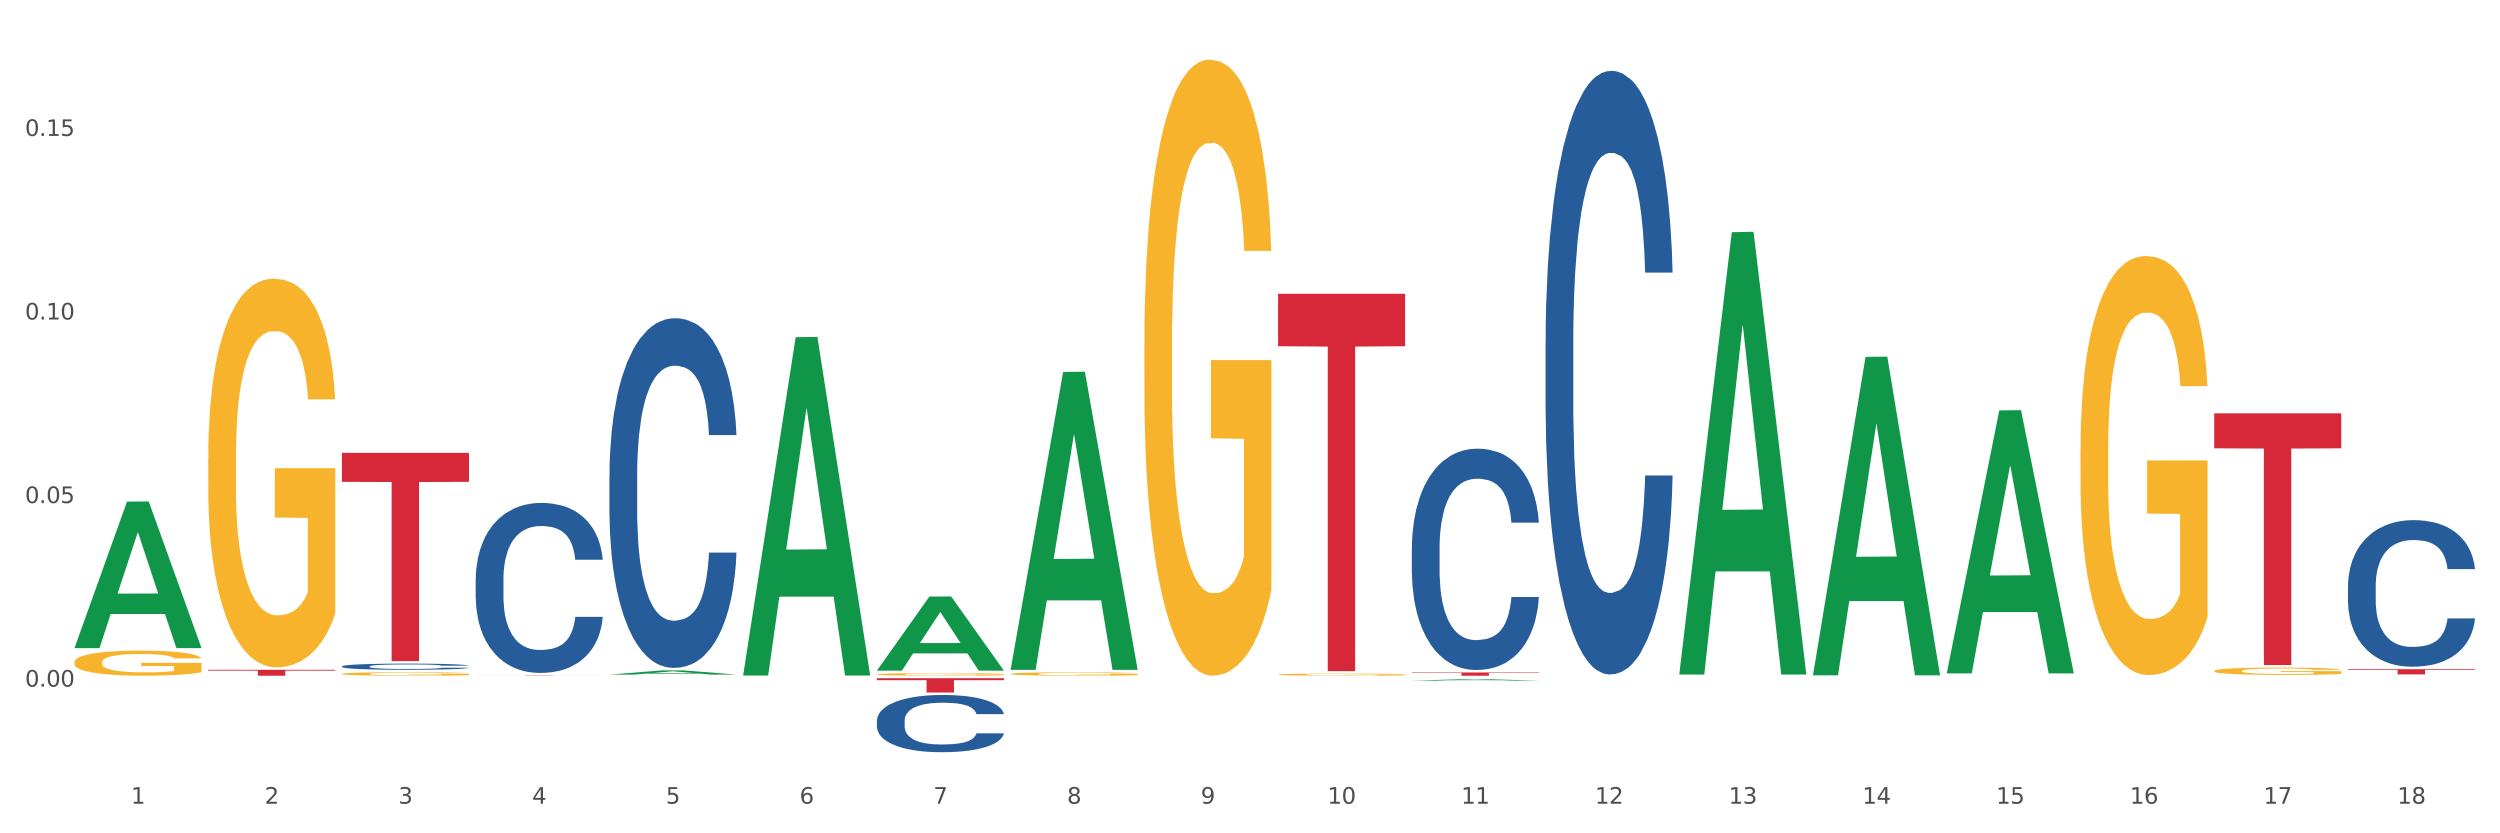 <?xml version="1.0" encoding="utf-8" standalone="no"?>
<!DOCTYPE svg PUBLIC "-//W3C//DTD SVG 1.1//EN"
  "http://www.w3.org/Graphics/SVG/1.1/DTD/svg11.dtd">
<svg xmlns:xlink="http://www.w3.org/1999/xlink" width="1080pt" height="360pt" viewBox="0 0 1080 360" xmlns="http://www.w3.org/2000/svg" version="1.1">
 <rect x="0" y="0" width="1080" height="360" fill="#333333" stroke="none"/>
 <defs>
  <style type="text/css">*{stroke-linejoin: round; stroke-linecap: butt}</style>
 </defs>
 <g id="figure_1">
  <g id="patch_1">
   <path d="M 0 360 
L 1080 360 
L 1080 0 
L 0 0 
z
" style="fill: #ffffff; stroke: #ffffff; stroke-linejoin: miter"/>
  </g>
  <g id="axes_1">
   <g id="matplotlib.axis_1">
    <g id="xtick_1">
     <g id="text_1">
      <!-- 1 -->
      <g style="fill: #4d4d4d" transform="translate(56.563 347.204) scale(0.096 -0.096)">
       <defs>
        <path id="DejaVuSans-31" d="M 794 531 
L 1825 531 
L 1825 4091 
L 703 3866 
L 703 4441 
L 1819 4666 
L 2450 4666 
L 2450 531 
L 3481 531 
L 3481 0 
L 794 0 
L 794 531 
z
" transform="scale(0.016)"/>
       </defs>
       <use xlink:href="#DejaVuSans-31"/>
      </g>
     </g>
    </g>
    <g id="xtick_2">
     <g id="text_2">
      <!-- 2 -->
      <g style="fill: #4d4d4d" transform="translate(114.336 347.204) scale(0.096 -0.096)">
       <defs>
        <path id="DejaVuSans-32" d="M 1228 531 
L 3431 531 
L 3431 0 
L 469 0 
L 469 531 
Q 828 903 1448 1529 
Q 2069 2156 2228 2338 
Q 2531 2678 2651 2914 
Q 2772 3150 2772 3378 
Q 2772 3750 2511 3984 
Q 2250 4219 1831 4219 
Q 1534 4219 1204 4116 
Q 875 4013 500 3803 
L 500 4441 
Q 881 4594 1212 4672 
Q 1544 4750 1819 4750 
Q 2544 4750 2975 4387 
Q 3406 4025 3406 3419 
Q 3406 3131 3298 2873 
Q 3191 2616 2906 2266 
Q 2828 2175 2409 1742 
Q 1991 1309 1228 531 
z
" transform="scale(0.016)"/>
       </defs>
       <use xlink:href="#DejaVuSans-32"/>
      </g>
     </g>
    </g>
    <g id="xtick_3">
     <g id="text_3">
      <!-- 3 -->
      <g style="fill: #4d4d4d" transform="translate(172.109 347.204) scale(0.096 -0.096)">
       <defs>
        <path id="DejaVuSans-33" d="M 2597 2516 
Q 3050 2419 3304 2112 
Q 3559 1806 3559 1356 
Q 3559 666 3084 287 
Q 2609 -91 1734 -91 
Q 1441 -91 1130 -33 
Q 819 25 488 141 
L 488 750 
Q 750 597 1062 519 
Q 1375 441 1716 441 
Q 2309 441 2620 675 
Q 2931 909 2931 1356 
Q 2931 1769 2642 2001 
Q 2353 2234 1838 2234 
L 1294 2234 
L 1294 2753 
L 1863 2753 
Q 2328 2753 2575 2939 
Q 2822 3125 2822 3475 
Q 2822 3834 2567 4026 
Q 2313 4219 1838 4219 
Q 1578 4219 1281 4162 
Q 984 4106 628 3988 
L 628 4550 
Q 988 4650 1302 4700 
Q 1616 4750 1894 4750 
Q 2613 4750 3031 4423 
Q 3450 4097 3450 3541 
Q 3450 3153 3228 2886 
Q 3006 2619 2597 2516 
z
" transform="scale(0.016)"/>
       </defs>
       <use xlink:href="#DejaVuSans-33"/>
      </g>
     </g>
    </g>
    <g id="xtick_4">
     <g id="text_4">
      <!-- 4 -->
      <g style="fill: #4d4d4d" transform="translate(229.882 347.204) scale(0.096 -0.096)">
       <defs>
        <path id="DejaVuSans-34" d="M 2419 4116 
L 825 1625 
L 2419 1625 
L 2419 4116 
z
M 2253 4666 
L 3047 4666 
L 3047 1625 
L 3713 1625 
L 3713 1100 
L 3047 1100 
L 3047 0 
L 2419 0 
L 2419 1100 
L 313 1100 
L 313 1709 
L 2253 4666 
z
" transform="scale(0.016)"/>
       </defs>
       <use xlink:href="#DejaVuSans-34"/>
      </g>
     </g>
    </g>
    <g id="xtick_5">
     <g id="text_5">
      <!-- 5 -->
      <g style="fill: #4d4d4d" transform="translate(287.655 347.204) scale(0.096 -0.096)">
       <defs>
        <path id="DejaVuSans-35" d="M 691 4666 
L 3169 4666 
L 3169 4134 
L 1269 4134 
L 1269 2991 
Q 1406 3038 1543 3061 
Q 1681 3084 1819 3084 
Q 2600 3084 3056 2656 
Q 3513 2228 3513 1497 
Q 3513 744 3044 326 
Q 2575 -91 1722 -91 
Q 1428 -91 1123 -41 
Q 819 9 494 109 
L 494 744 
Q 775 591 1075 516 
Q 1375 441 1709 441 
Q 2250 441 2565 725 
Q 2881 1009 2881 1497 
Q 2881 1984 2565 2268 
Q 2250 2553 1709 2553 
Q 1456 2553 1204 2497 
Q 953 2441 691 2322 
L 691 4666 
z
" transform="scale(0.016)"/>
       </defs>
       <use xlink:href="#DejaVuSans-35"/>
      </g>
     </g>
    </g>
    <g id="xtick_6">
     <g id="text_6">
      <!-- 6 -->
      <g style="fill: #4d4d4d" transform="translate(345.428 347.204) scale(0.096 -0.096)">
       <defs>
        <path id="DejaVuSans-36" d="M 2113 2584 
Q 1688 2584 1439 2293 
Q 1191 2003 1191 1497 
Q 1191 994 1439 701 
Q 1688 409 2113 409 
Q 2538 409 2786 701 
Q 3034 994 3034 1497 
Q 3034 2003 2786 2293 
Q 2538 2584 2113 2584 
z
M 3366 4563 
L 3366 3988 
Q 3128 4100 2886 4159 
Q 2644 4219 2406 4219 
Q 1781 4219 1451 3797 
Q 1122 3375 1075 2522 
Q 1259 2794 1537 2939 
Q 1816 3084 2150 3084 
Q 2853 3084 3261 2657 
Q 3669 2231 3669 1497 
Q 3669 778 3244 343 
Q 2819 -91 2113 -91 
Q 1303 -91 875 529 
Q 447 1150 447 2328 
Q 447 3434 972 4092 
Q 1497 4750 2381 4750 
Q 2619 4750 2861 4703 
Q 3103 4656 3366 4563 
z
" transform="scale(0.016)"/>
       </defs>
       <use xlink:href="#DejaVuSans-36"/>
      </g>
     </g>
    </g>
    <g id="xtick_7">
     <g id="text_7">
      <!-- 7 -->
      <g style="fill: #4d4d4d" transform="translate(403.201 347.204) scale(0.096 -0.096)">
       <defs>
        <path id="DejaVuSans-37" d="M 525 4666 
L 3525 4666 
L 3525 4397 
L 1831 0 
L 1172 0 
L 2766 4134 
L 525 4134 
L 525 4666 
z
" transform="scale(0.016)"/>
       </defs>
       <use xlink:href="#DejaVuSans-37"/>
      </g>
     </g>
    </g>
    <g id="xtick_8">
     <g id="text_8">
      <!-- 8 -->
      <g style="fill: #4d4d4d" transform="translate(460.974 347.204) scale(0.096 -0.096)">
       <defs>
        <path id="DejaVuSans-38" d="M 2034 2216 
Q 1584 2216 1326 1975 
Q 1069 1734 1069 1313 
Q 1069 891 1326 650 
Q 1584 409 2034 409 
Q 2484 409 2743 651 
Q 3003 894 3003 1313 
Q 3003 1734 2745 1975 
Q 2488 2216 2034 2216 
z
M 1403 2484 
Q 997 2584 770 2862 
Q 544 3141 544 3541 
Q 544 4100 942 4425 
Q 1341 4750 2034 4750 
Q 2731 4750 3128 4425 
Q 3525 4100 3525 3541 
Q 3525 3141 3298 2862 
Q 3072 2584 2669 2484 
Q 3125 2378 3379 2068 
Q 3634 1759 3634 1313 
Q 3634 634 3220 271 
Q 2806 -91 2034 -91 
Q 1263 -91 848 271 
Q 434 634 434 1313 
Q 434 1759 690 2068 
Q 947 2378 1403 2484 
z
M 1172 3481 
Q 1172 3119 1398 2916 
Q 1625 2713 2034 2713 
Q 2441 2713 2670 2916 
Q 2900 3119 2900 3481 
Q 2900 3844 2670 4047 
Q 2441 4250 2034 4250 
Q 1625 4250 1398 4047 
Q 1172 3844 1172 3481 
z
" transform="scale(0.016)"/>
       </defs>
       <use xlink:href="#DejaVuSans-38"/>
      </g>
     </g>
    </g>
    <g id="xtick_9">
     <g id="text_9">
      <!-- 9 -->
      <g style="fill: #4d4d4d" transform="translate(518.747 347.204) scale(0.096 -0.096)">
       <defs>
        <path id="DejaVuSans-39" d="M 703 97 
L 703 672 
Q 941 559 1184 500 
Q 1428 441 1663 441 
Q 2288 441 2617 861 
Q 2947 1281 2994 2138 
Q 2813 1869 2534 1725 
Q 2256 1581 1919 1581 
Q 1219 1581 811 2004 
Q 403 2428 403 3163 
Q 403 3881 828 4315 
Q 1253 4750 1959 4750 
Q 2769 4750 3195 4129 
Q 3622 3509 3622 2328 
Q 3622 1225 3098 567 
Q 2575 -91 1691 -91 
Q 1453 -91 1209 -44 
Q 966 3 703 97 
z
M 1959 2075 
Q 2384 2075 2632 2365 
Q 2881 2656 2881 3163 
Q 2881 3666 2632 3958 
Q 2384 4250 1959 4250 
Q 1534 4250 1286 3958 
Q 1038 3666 1038 3163 
Q 1038 2656 1286 2365 
Q 1534 2075 1959 2075 
z
" transform="scale(0.016)"/>
       </defs>
       <use xlink:href="#DejaVuSans-39"/>
      </g>
     </g>
    </g>
    <g id="xtick_10">
     <g id="text_10">
      <!-- 10 -->
      <g style="fill: #4d4d4d" transform="translate(573.466 347.204) scale(0.096 -0.096)">
       <defs>
        <path id="DejaVuSans-30" d="M 2034 4250 
Q 1547 4250 1301 3770 
Q 1056 3291 1056 2328 
Q 1056 1369 1301 889 
Q 1547 409 2034 409 
Q 2525 409 2770 889 
Q 3016 1369 3016 2328 
Q 3016 3291 2770 3770 
Q 2525 4250 2034 4250 
z
M 2034 4750 
Q 2819 4750 3233 4129 
Q 3647 3509 3647 2328 
Q 3647 1150 3233 529 
Q 2819 -91 2034 -91 
Q 1250 -91 836 529 
Q 422 1150 422 2328 
Q 422 3509 836 4129 
Q 1250 4750 2034 4750 
z
" transform="scale(0.016)"/>
       </defs>
       <use xlink:href="#DejaVuSans-31"/>
       <use xlink:href="#DejaVuSans-30" transform="translate(63.623 0)"/>
      </g>
     </g>
    </g>
    <g id="xtick_11">
     <g id="text_11">
      <!-- 11 -->
      <g style="fill: #4d4d4d" transform="translate(631.239 347.204) scale(0.096 -0.096)">
       <use xlink:href="#DejaVuSans-31"/>
       <use xlink:href="#DejaVuSans-31" transform="translate(63.623 0)"/>
      </g>
     </g>
    </g>
    <g id="xtick_12">
     <g id="text_12">
      <!-- 12 -->
      <g style="fill: #4d4d4d" transform="translate(689.012 347.204) scale(0.096 -0.096)">
       <use xlink:href="#DejaVuSans-31"/>
       <use xlink:href="#DejaVuSans-32" transform="translate(63.623 0)"/>
      </g>
     </g>
    </g>
    <g id="xtick_13">
     <g id="text_13">
      <!-- 13 -->
      <g style="fill: #4d4d4d" transform="translate(746.785 347.204) scale(0.096 -0.096)">
       <use xlink:href="#DejaVuSans-31"/>
       <use xlink:href="#DejaVuSans-33" transform="translate(63.623 0)"/>
      </g>
     </g>
    </g>
    <g id="xtick_14">
     <g id="text_14">
      <!-- 14 -->
      <g style="fill: #4d4d4d" transform="translate(804.558 347.204) scale(0.096 -0.096)">
       <use xlink:href="#DejaVuSans-31"/>
       <use xlink:href="#DejaVuSans-34" transform="translate(63.623 0)"/>
      </g>
     </g>
    </g>
    <g id="xtick_15">
     <g id="text_15">
      <!-- 15 -->
      <g style="fill: #4d4d4d" transform="translate(862.331 347.204) scale(0.096 -0.096)">
       <use xlink:href="#DejaVuSans-31"/>
       <use xlink:href="#DejaVuSans-35" transform="translate(63.623 0)"/>
      </g>
     </g>
    </g>
    <g id="xtick_16">
     <g id="text_16">
      <!-- 16 -->
      <g style="fill: #4d4d4d" transform="translate(920.104 347.204) scale(0.096 -0.096)">
       <use xlink:href="#DejaVuSans-31"/>
       <use xlink:href="#DejaVuSans-36" transform="translate(63.623 0)"/>
      </g>
     </g>
    </g>
    <g id="xtick_17">
     <g id="text_17">
      <!-- 17 -->
      <g style="fill: #4d4d4d" transform="translate(977.877 347.204) scale(0.096 -0.096)">
       <use xlink:href="#DejaVuSans-31"/>
       <use xlink:href="#DejaVuSans-37" transform="translate(63.623 0)"/>
      </g>
     </g>
    </g>
    <g id="xtick_18">
     <g id="text_18">
      <!-- 18 -->
      <g style="fill: #4d4d4d" transform="translate(1035.65 347.204) scale(0.096 -0.096)">
       <use xlink:href="#DejaVuSans-31"/>
       <use xlink:href="#DejaVuSans-38" transform="translate(63.623 0)"/>
      </g>
     </g>
    </g>
    <g id="xtick_19"/>
    <g id="xtick_20"/>
    <g id="xtick_21"/>
    <g id="xtick_22"/>
    <g id="xtick_23"/>
    <g id="xtick_24"/>
    <g id="xtick_25"/>
    <g id="xtick_26"/>
    <g id="xtick_27"/>
    <g id="xtick_28"/>
    <g id="xtick_29"/>
    <g id="xtick_30"/>
    <g id="xtick_31"/>
    <g id="xtick_32"/>
    <g id="xtick_33"/>
    <g id="xtick_34"/>
    <g id="xtick_35"/>
   </g>
   <g id="matplotlib.axis_2">
    <g id="ytick_1">
     <g id="text_19">
      <!-- 0.00 -->
      <g style="fill: #4d4d4d" transform="translate(10.8 296.625) scale(0.096 -0.096)">
       <defs>
        <path id="DejaVuSans-2e" d="M 684 794 
L 1344 794 
L 1344 0 
L 684 0 
L 684 794 
z
" transform="scale(0.016)"/>
       </defs>
       <use xlink:href="#DejaVuSans-30"/>
       <use xlink:href="#DejaVuSans-2e" transform="translate(63.623 0)"/>
       <use xlink:href="#DejaVuSans-30" transform="translate(95.41 0)"/>
       <use xlink:href="#DejaVuSans-30" transform="translate(159.033 0)"/>
      </g>
     </g>
    </g>
    <g id="ytick_2">
     <g id="text_20">
      <!-- 0.05 -->
      <g style="fill: #4d4d4d" transform="translate(10.8 217.329) scale(0.096 -0.096)">
       <use xlink:href="#DejaVuSans-30"/>
       <use xlink:href="#DejaVuSans-2e" transform="translate(63.623 0)"/>
       <use xlink:href="#DejaVuSans-30" transform="translate(95.41 0)"/>
       <use xlink:href="#DejaVuSans-35" transform="translate(159.033 0)"/>
      </g>
     </g>
    </g>
    <g id="ytick_3">
     <g id="text_21">
      <!-- 0.10 -->
      <g style="fill: #4d4d4d" transform="translate(10.8 138.033) scale(0.096 -0.096)">
       <use xlink:href="#DejaVuSans-30"/>
       <use xlink:href="#DejaVuSans-2e" transform="translate(63.623 0)"/>
       <use xlink:href="#DejaVuSans-31" transform="translate(95.41 0)"/>
       <use xlink:href="#DejaVuSans-30" transform="translate(159.033 0)"/>
      </g>
     </g>
    </g>
    <g id="ytick_4">
     <g id="text_22">
      <!-- 0.15 -->
      <g style="fill: #4d4d4d" transform="translate(10.8 58.737) scale(0.096 -0.096)">
       <use xlink:href="#DejaVuSans-30"/>
       <use xlink:href="#DejaVuSans-2e" transform="translate(63.623 0)"/>
       <use xlink:href="#DejaVuSans-31" transform="translate(95.41 0)"/>
       <use xlink:href="#DejaVuSans-35" transform="translate(159.033 0)"/>
      </g>
     </g>
    </g>
    <g id="ytick_5"/>
    <g id="ytick_6"/>
    <g id="ytick_7"/>
    <g id="ytick_8"/>
    <g id="ytick_9"/>
   </g>
   <g id="PolyCollection_1">
    <path d="M 32.175 279.887 
L 32.232 279.828 
L 54.864 216.691 
L 64.257 216.632 
L 87.059 280.006 
L 76.196 280.006 
L 71.273 265.249 
L 47.905 265.249 
L 47.735 265.487 
L 42.982 280.006 
L 32.175 280.006 
L 32.175 279.887 
L 50.847 256.442 
L 68.331 256.382 
L 59.674 230.14 
L 59.561 230.021 
L 59.447 230.199 
L 50.79 256.382 
L 50.847 256.442 
L 32.175 279.887 
z
" clip-path="url(#p41866cc4f0)" style="fill: #109648"/>
    <path d="M 956.543 178.565 
L 1011.427 178.565 
L 1011.427 193.676 
L 989.837 193.778 
L 989.837 287.301 
L 978.002 287.301 
L 978.002 193.778 
L 956.543 193.676 
L 956.543 178.667 
L 956.543 178.565 
z
" clip-path="url(#p41866cc4f0)" style="fill: #d62839"/>
    <path d="M 609.905 290.499 
L 664.789 290.499 
L 664.789 290.695 
L 643.2 290.697 
L 643.2 291.909 
L 631.364 291.909 
L 631.364 290.697 
L 609.905 290.695 
L 609.905 290.501 
L 609.905 290.499 
z
" clip-path="url(#p41866cc4f0)" style="fill: #d62839"/>
    <path d="M 552.132 126.915 
L 607.016 126.915 
L 607.016 149.567 
L 585.427 149.721 
L 585.427 289.923 
L 573.591 289.923 
L 573.591 149.721 
L 552.132 149.567 
L 552.132 127.068 
L 552.132 126.915 
z
" clip-path="url(#p41866cc4f0)" style="fill: #d62839"/>
    <path d="M 378.813 292.978 
L 433.697 292.978 
L 433.697 293.837 
L 412.108 293.843 
L 412.108 299.16 
L 400.272 299.16 
L 400.272 293.843 
L 378.813 293.837 
L 378.813 292.984 
L 378.813 292.978 
z
" clip-path="url(#p41866cc4f0)" style="fill: #d62839"/>
    <path d="M 205.494 291.777 
L 260.378 291.777 
L 260.378 291.795 
L 238.789 291.795 
L 238.789 291.909 
L 226.953 291.909 
L 226.953 291.795 
L 205.494 291.795 
L 205.494 291.777 
L 205.494 291.777 
z
" clip-path="url(#p41866cc4f0)" style="fill: #d62839"/>
    <path d="M 147.721 195.65 
L 202.605 195.65 
L 202.605 208.152 
L 181.016 208.236 
L 181.016 285.611 
L 169.18 285.611 
L 169.18 208.236 
L 147.721 208.152 
L 147.721 195.735 
L 147.721 195.65 
z
" clip-path="url(#p41866cc4f0)" style="fill: #d62839"/>
    <path d="M 89.948 289.366 
L 144.832 289.366 
L 144.832 289.719 
L 123.243 289.721 
L 123.243 291.909 
L 111.407 291.909 
L 111.407 289.721 
L 89.948 289.719 
L 89.948 289.368 
L 89.948 289.366 
z
" clip-path="url(#p41866cc4f0)" style="fill: #d62839"/>
    <path d="M 1014.316 253.151 
L 1014.381 253.093 
L 1014.381 251.474 
L 1014.575 249.277 
L 1015.289 245.229 
L 1016.197 242.165 
L 1017.754 238.58 
L 1018.597 237.076 
L 1019.7 235.4 
L 1021.971 232.682 
L 1024.566 230.369 
L 1026.382 229.097 
L 1027.745 228.287 
L 1030.794 226.842 
L 1032.546 226.206 
L 1034.362 225.685 
L 1035.919 225.338 
L 1038.514 224.934 
L 1040.59 224.76 
L 1042.99 224.702 
L 1045.002 224.76 
L 1047.661 224.992 
L 1051.554 225.685 
L 1053.046 226.09 
L 1055.057 226.784 
L 1057.133 227.709 
L 1058.82 228.634 
L 1060.766 229.964 
L 1062.777 231.699 
L 1064.724 233.896 
L 1066.086 235.92 
L 1067.189 238.059 
L 1068.162 240.661 
L 1068.876 243.495 
L 1069.2 245.865 
L 1057.328 245.865 
L 1057.003 243.726 
L 1056.355 241.413 
L 1055.706 239.852 
L 1054.992 238.58 
L 1053.889 237.134 
L 1052.916 236.209 
L 1051.294 235.11 
L 1049.802 234.417 
L 1048.57 234.012 
L 1047.078 233.665 
L 1043.899 233.318 
L 1041.628 233.318 
L 1040.201 233.434 
L 1038.449 233.723 
L 1036.957 234.127 
L 1035.205 234.821 
L 1033.843 235.573 
L 1032.481 236.556 
L 1031.702 237.25 
L 1030.534 238.522 
L 1029.756 239.563 
L 1028.718 241.355 
L 1028.134 242.627 
L 1027.096 245.923 
L 1026.642 248.352 
L 1026.447 250.029 
L 1026.318 251.879 
L 1026.318 260.899 
L 1026.707 264.947 
L 1027.031 266.681 
L 1027.55 268.647 
L 1028.523 271.191 
L 1029.951 273.678 
L 1031.443 275.47 
L 1032.675 276.569 
L 1033.843 277.378 
L 1035.011 278.014 
L 1036.438 278.593 
L 1037.606 278.94 
L 1039.357 279.287 
L 1041.433 279.46 
L 1043.055 279.46 
L 1046.364 279.171 
L 1047.856 278.882 
L 1049.283 278.477 
L 1050.84 277.841 
L 1052.073 277.147 
L 1052.787 276.627 
L 1053.954 275.528 
L 1054.863 274.372 
L 1055.641 273.042 
L 1056.16 271.885 
L 1056.744 270.151 
L 1057.198 268.185 
L 1057.328 267.144 
L 1069.2 267.144 
L 1068.94 269.226 
L 1068.486 271.249 
L 1067.578 273.967 
L 1066.864 275.528 
L 1065.762 277.436 
L 1064.594 279.055 
L 1062.972 280.848 
L 1061.48 282.178 
L 1059.923 283.334 
L 1058.236 284.375 
L 1055.187 285.82 
L 1054.084 286.225 
L 1051.749 286.919 
L 1049.932 287.324 
L 1047.272 287.729 
L 1044.547 287.96 
L 1041.693 288.018 
L 1039.163 287.902 
L 1036.373 287.555 
L 1034.622 287.208 
L 1032.675 286.688 
L 1030.405 285.878 
L 1028.264 284.895 
L 1026.253 283.739 
L 1024.371 282.409 
L 1022.62 280.906 
L 1020.349 278.419 
L 1018.662 275.991 
L 1017.43 273.736 
L 1016.586 271.828 
L 1015.743 269.399 
L 1015.289 267.722 
L 1014.575 263.675 
L 1014.316 259.916 
L 1014.316 253.151 
z
" clip-path="url(#p41866cc4f0)" style="fill: #255c99"/>
    <path d="M 667.678 147.771 
L 667.743 147.533 
L 667.743 140.864 
L 667.937 131.815 
L 668.651 115.144 
L 669.559 102.522 
L 671.116 87.756 
L 671.96 81.564 
L 673.062 74.657 
L 675.333 63.464 
L 677.928 53.938 
L 679.745 48.699 
L 681.107 45.364 
L 684.156 39.411 
L 685.908 36.791 
L 687.724 34.647 
L 689.281 33.219 
L 691.876 31.551 
L 693.952 30.837 
L 696.353 30.599 
L 698.364 30.837 
L 701.024 31.79 
L 704.916 34.647 
L 706.408 36.315 
L 708.419 39.172 
L 710.495 42.983 
L 712.182 46.793 
L 714.128 52.271 
L 716.139 59.416 
L 718.086 68.465 
L 719.448 76.801 
L 720.551 85.613 
L 721.524 96.33 
L 722.238 107.999 
L 722.562 117.763 
L 710.69 117.763 
L 710.366 108.952 
L 709.717 99.426 
L 709.068 92.995 
L 708.354 87.756 
L 707.252 81.802 
L 706.278 77.992 
L 704.657 73.467 
L 703.164 70.609 
L 701.932 68.942 
L 700.44 67.513 
L 697.261 66.084 
L 694.99 66.084 
L 693.563 66.56 
L 691.811 67.751 
L 690.319 69.418 
L 688.568 72.276 
L 687.205 75.372 
L 685.843 79.421 
L 685.064 82.278 
L 683.897 87.518 
L 683.118 91.805 
L 682.08 99.187 
L 681.496 104.427 
L 680.458 118.002 
L 680.004 128.004 
L 679.809 134.911 
L 679.68 142.532 
L 679.68 179.684 
L 680.069 196.355 
L 680.393 203.499 
L 680.912 211.596 
L 681.885 222.075 
L 683.313 232.316 
L 684.805 239.699 
L 686.037 244.224 
L 687.205 247.558 
L 688.373 250.177 
L 689.8 252.559 
L 690.968 253.988 
L 692.72 255.417 
L 694.796 256.131 
L 696.417 256.131 
L 699.726 254.941 
L 701.218 253.75 
L 702.645 252.083 
L 704.202 249.463 
L 705.435 246.605 
L 706.149 244.462 
L 707.316 239.937 
L 708.225 235.174 
L 709.003 229.696 
L 709.522 224.933 
L 710.106 217.788 
L 710.56 209.691 
L 710.69 205.404 
L 722.562 205.404 
L 722.303 213.978 
L 721.848 222.313 
L 720.94 233.507 
L 720.227 239.937 
L 719.124 247.796 
L 717.956 254.464 
L 716.334 261.847 
L 714.842 267.325 
L 713.285 272.088 
L 711.598 276.375 
L 708.549 282.328 
L 707.446 283.995 
L 705.111 286.853 
L 703.294 288.52 
L 700.634 290.187 
L 697.91 291.14 
L 695.055 291.378 
L 692.525 290.902 
L 689.735 289.473 
L 687.984 288.044 
L 686.037 285.901 
L 683.767 282.567 
L 681.626 278.518 
L 679.615 273.755 
L 677.733 268.277 
L 675.982 262.085 
L 673.711 251.845 
L 672.024 241.842 
L 670.792 232.554 
L 669.948 224.695 
L 669.105 214.692 
L 668.651 207.786 
L 667.937 191.115 
L 667.678 175.635 
L 667.678 147.771 
z
" clip-path="url(#p41866cc4f0)" style="fill: #255c99"/>
    <path d="M 609.905 236.784 
L 609.97 236.696 
L 609.97 234.252 
L 610.164 230.934 
L 610.878 224.823 
L 611.786 220.195 
L 613.343 214.782 
L 614.187 212.512 
L 615.289 209.98 
L 617.56 205.877 
L 620.155 202.384 
L 621.972 200.464 
L 623.334 199.241 
L 626.383 197.059 
L 628.135 196.098 
L 629.951 195.312 
L 631.508 194.789 
L 634.103 194.177 
L 636.179 193.916 
L 638.58 193.828 
L 640.591 193.916 
L 643.251 194.265 
L 647.143 195.312 
L 648.635 195.924 
L 650.646 196.971 
L 652.722 198.368 
L 654.409 199.765 
L 656.355 201.773 
L 658.367 204.393 
L 660.313 207.71 
L 661.675 210.766 
L 662.778 213.996 
L 663.751 217.925 
L 664.465 222.203 
L 664.789 225.783 
L 652.917 225.783 
L 652.593 222.553 
L 651.944 219.06 
L 651.295 216.703 
L 650.581 214.782 
L 649.479 212.599 
L 648.505 211.203 
L 646.884 209.544 
L 645.391 208.496 
L 644.159 207.885 
L 642.667 207.361 
L 639.488 206.837 
L 637.217 206.837 
L 635.79 207.012 
L 634.038 207.448 
L 632.546 208.059 
L 630.795 209.107 
L 629.432 210.242 
L 628.07 211.726 
L 627.291 212.774 
L 626.124 214.695 
L 625.345 216.266 
L 624.307 218.973 
L 623.723 220.894 
L 622.685 225.87 
L 622.231 229.537 
L 622.036 232.069 
L 621.907 234.863 
L 621.907 248.483 
L 622.296 254.595 
L 622.62 257.214 
L 623.139 260.182 
L 624.112 264.024 
L 625.54 267.778 
L 627.032 270.485 
L 628.264 272.144 
L 629.432 273.366 
L 630.6 274.326 
L 632.027 275.199 
L 633.195 275.723 
L 634.947 276.247 
L 637.023 276.509 
L 638.644 276.509 
L 641.953 276.072 
L 643.445 275.636 
L 644.872 275.025 
L 646.429 274.064 
L 647.662 273.017 
L 648.376 272.231 
L 649.543 270.572 
L 650.452 268.826 
L 651.23 266.818 
L 651.749 265.072 
L 652.333 262.452 
L 652.787 259.484 
L 652.917 257.912 
L 664.789 257.912 
L 664.53 261.055 
L 664.076 264.111 
L 663.167 268.215 
L 662.454 270.572 
L 661.351 273.453 
L 660.183 275.898 
L 658.561 278.604 
L 657.069 280.612 
L 655.512 282.359 
L 653.825 283.93 
L 650.776 286.113 
L 649.673 286.724 
L 647.338 287.772 
L 645.521 288.383 
L 642.861 288.994 
L 640.137 289.343 
L 637.282 289.431 
L 634.752 289.256 
L 631.962 288.732 
L 630.211 288.208 
L 628.264 287.422 
L 625.994 286.2 
L 623.853 284.716 
L 621.842 282.97 
L 619.96 280.962 
L 618.209 278.692 
L 615.938 274.937 
L 614.251 271.27 
L 613.019 267.865 
L 612.175 264.984 
L 611.332 261.317 
L 610.878 258.785 
L 610.164 252.674 
L 609.905 246.999 
L 609.905 236.784 
z
" clip-path="url(#p41866cc4f0)" style="fill: #255c99"/>
    <path d="M 378.813 311.336 
L 378.878 311.314 
L 378.878 310.682 
L 379.072 309.824 
L 379.786 308.243 
L 380.694 307.047 
L 382.251 305.647 
L 383.095 305.06 
L 384.198 304.406 
L 386.468 303.344 
L 389.063 302.441 
L 390.88 301.945 
L 392.242 301.629 
L 395.291 301.064 
L 397.043 300.816 
L 398.859 300.613 
L 400.416 300.477 
L 403.011 300.319 
L 405.087 300.252 
L 407.488 300.229 
L 409.499 300.252 
L 412.159 300.342 
L 416.051 300.613 
L 417.543 300.771 
L 419.554 301.042 
L 421.63 301.403 
L 423.317 301.764 
L 425.263 302.283 
L 427.275 302.961 
L 429.221 303.819 
L 430.583 304.609 
L 431.686 305.444 
L 432.659 306.46 
L 433.373 307.566 
L 433.697 308.492 
L 421.825 308.492 
L 421.501 307.656 
L 420.852 306.753 
L 420.203 306.144 
L 419.49 305.647 
L 418.387 305.083 
L 417.414 304.722 
L 415.792 304.293 
L 414.3 304.022 
L 413.067 303.864 
L 411.575 303.728 
L 408.396 303.593 
L 406.125 303.593 
L 404.698 303.638 
L 402.946 303.751 
L 401.454 303.909 
L 399.703 304.18 
L 398.34 304.473 
L 396.978 304.857 
L 396.199 305.128 
L 395.032 305.625 
L 394.253 306.031 
L 393.215 306.731 
L 392.631 307.228 
L 391.593 308.514 
L 391.139 309.463 
L 390.945 310.117 
L 390.815 310.84 
L 390.815 314.361 
L 391.204 315.942 
L 391.528 316.619 
L 392.047 317.387 
L 393.021 318.38 
L 394.448 319.351 
L 395.94 320.051 
L 397.173 320.479 
L 398.34 320.796 
L 399.508 321.044 
L 400.935 321.27 
L 402.103 321.405 
L 403.855 321.541 
L 405.931 321.608 
L 407.553 321.608 
L 410.861 321.495 
L 412.353 321.383 
L 413.781 321.224 
L 415.338 320.976 
L 416.57 320.705 
L 417.284 320.502 
L 418.452 320.073 
L 419.36 319.622 
L 420.138 319.102 
L 420.657 318.651 
L 421.241 317.974 
L 421.695 317.206 
L 421.825 316.8 
L 433.697 316.8 
L 433.438 317.612 
L 432.984 318.403 
L 432.075 319.464 
L 431.362 320.073 
L 430.259 320.818 
L 429.091 321.45 
L 427.469 322.15 
L 425.977 322.669 
L 424.42 323.121 
L 422.733 323.527 
L 419.684 324.092 
L 418.581 324.25 
L 416.246 324.521 
L 414.429 324.679 
L 411.769 324.837 
L 409.045 324.927 
L 406.19 324.95 
L 403.66 324.904 
L 400.87 324.769 
L 399.119 324.633 
L 397.173 324.43 
L 394.902 324.114 
L 392.761 323.73 
L 390.75 323.279 
L 388.869 322.76 
L 387.117 322.173 
L 384.846 321.202 
L 383.16 320.254 
L 381.927 319.373 
L 381.084 318.628 
L 380.24 317.68 
L 379.786 317.025 
L 379.072 315.445 
L 378.813 313.978 
L 378.813 311.336 
z
" clip-path="url(#p41866cc4f0)" style="fill: #255c99"/>
    <path d="M 263.267 205.346 
L 263.332 205.208 
L 263.332 201.345 
L 263.526 196.102 
L 264.24 186.444 
L 265.148 179.132 
L 266.705 170.578 
L 267.549 166.991 
L 268.652 162.99 
L 270.922 156.506 
L 273.517 150.987 
L 275.334 147.952 
L 276.696 146.021 
L 279.745 142.572 
L 281.497 141.054 
L 283.313 139.812 
L 284.87 138.984 
L 287.465 138.019 
L 289.541 137.605 
L 291.942 137.467 
L 293.953 137.605 
L 296.613 138.157 
L 300.505 139.812 
L 301.997 140.778 
L 304.008 142.434 
L 306.084 144.641 
L 307.771 146.848 
L 309.717 150.022 
L 311.729 154.161 
L 313.675 159.403 
L 315.037 164.232 
L 316.14 169.337 
L 317.113 175.545 
L 317.827 182.305 
L 318.151 187.962 
L 306.279 187.962 
L 305.955 182.857 
L 305.306 177.339 
L 304.657 173.614 
L 303.944 170.578 
L 302.841 167.129 
L 301.868 164.922 
L 300.246 162.3 
L 298.754 160.645 
L 297.521 159.679 
L 296.029 158.851 
L 292.85 158.024 
L 290.579 158.024 
L 289.152 158.3 
L 287.4 158.989 
L 285.908 159.955 
L 284.157 161.611 
L 282.794 163.404 
L 281.432 165.75 
L 280.653 167.405 
L 279.486 170.44 
L 278.707 172.924 
L 277.669 177.201 
L 277.085 180.236 
L 276.047 188.1 
L 275.593 193.894 
L 275.399 197.895 
L 275.269 202.31 
L 275.269 223.833 
L 275.658 233.49 
L 275.982 237.629 
L 276.501 242.32 
L 277.475 248.391 
L 278.902 254.323 
L 280.394 258.6 
L 281.627 261.221 
L 282.794 263.153 
L 283.962 264.671 
L 285.389 266.05 
L 286.557 266.878 
L 288.309 267.706 
L 290.385 268.12 
L 292.007 268.12 
L 295.315 267.43 
L 296.807 266.74 
L 298.235 265.774 
L 299.792 264.257 
L 301.024 262.601 
L 301.738 261.359 
L 302.906 258.738 
L 303.814 255.979 
L 304.592 252.806 
L 305.111 250.046 
L 305.695 245.907 
L 306.149 241.216 
L 306.279 238.733 
L 318.151 238.733 
L 317.892 243.7 
L 317.438 248.529 
L 316.529 255.013 
L 315.816 258.738 
L 314.713 263.291 
L 313.545 267.154 
L 311.923 271.431 
L 310.431 274.604 
L 308.874 277.363 
L 307.187 279.847 
L 304.138 283.296 
L 303.035 284.262 
L 300.7 285.917 
L 298.883 286.883 
L 296.223 287.849 
L 293.499 288.4 
L 290.644 288.538 
L 288.114 288.263 
L 285.324 287.435 
L 283.573 286.607 
L 281.627 285.365 
L 279.356 283.434 
L 277.215 281.088 
L 275.204 278.329 
L 273.323 275.156 
L 271.571 271.569 
L 269.3 265.636 
L 267.614 259.842 
L 266.381 254.461 
L 265.538 249.908 
L 264.694 244.114 
L 264.24 240.113 
L 263.526 230.455 
L 263.267 221.487 
L 263.267 205.346 
z
" clip-path="url(#p41866cc4f0)" style="fill: #255c99"/>
    <path d="M 205.494 250.263 
L 205.559 250.196 
L 205.559 248.318 
L 205.753 245.77 
L 206.467 241.075 
L 207.375 237.52 
L 208.932 233.361 
L 209.776 231.617 
L 210.879 229.672 
L 213.149 226.52 
L 215.744 223.837 
L 217.561 222.361 
L 218.923 221.422 
L 221.972 219.746 
L 223.724 219.008 
L 225.54 218.404 
L 227.097 218.002 
L 229.692 217.532 
L 231.768 217.331 
L 234.169 217.264 
L 236.18 217.331 
L 238.84 217.599 
L 242.732 218.404 
L 244.224 218.874 
L 246.236 219.679 
L 248.312 220.752 
L 249.998 221.825 
L 251.945 223.368 
L 253.956 225.38 
L 255.902 227.928 
L 257.264 230.276 
L 258.367 232.758 
L 259.34 235.776 
L 260.054 239.062 
L 260.378 241.812 
L 248.506 241.812 
L 248.182 239.331 
L 247.533 236.648 
L 246.884 234.837 
L 246.171 233.361 
L 245.068 231.684 
L 244.095 230.611 
L 242.473 229.337 
L 240.981 228.532 
L 239.748 228.063 
L 238.256 227.66 
L 235.077 227.258 
L 232.806 227.258 
L 231.379 227.392 
L 229.627 227.727 
L 228.135 228.197 
L 226.384 229.002 
L 225.021 229.874 
L 223.659 231.014 
L 222.88 231.819 
L 221.713 233.294 
L 220.934 234.501 
L 219.896 236.581 
L 219.312 238.056 
L 218.274 241.879 
L 217.82 244.696 
L 217.626 246.641 
L 217.496 248.788 
L 217.496 259.251 
L 217.885 263.946 
L 218.209 265.958 
L 218.728 268.239 
L 219.702 271.19 
L 221.129 274.074 
L 222.621 276.153 
L 223.854 277.427 
L 225.021 278.366 
L 226.189 279.104 
L 227.616 279.775 
L 228.784 280.177 
L 230.536 280.58 
L 232.612 280.781 
L 234.234 280.781 
L 237.542 280.446 
L 239.034 280.11 
L 240.462 279.641 
L 242.019 278.903 
L 243.251 278.098 
L 243.965 277.495 
L 245.133 276.22 
L 246.041 274.879 
L 246.819 273.336 
L 247.338 271.995 
L 247.922 269.982 
L 248.376 267.702 
L 248.506 266.495 
L 260.378 266.495 
L 260.119 268.909 
L 259.665 271.257 
L 258.756 274.409 
L 258.043 276.22 
L 256.94 278.434 
L 255.772 280.312 
L 254.15 282.391 
L 252.658 283.933 
L 251.101 285.275 
L 249.414 286.482 
L 246.365 288.159 
L 245.262 288.628 
L 242.927 289.433 
L 241.11 289.903 
L 238.45 290.372 
L 235.726 290.641 
L 232.871 290.708 
L 230.341 290.574 
L 227.551 290.171 
L 225.8 289.769 
L 223.854 289.165 
L 221.583 288.226 
L 219.442 287.086 
L 217.431 285.744 
L 215.55 284.202 
L 213.798 282.458 
L 211.527 279.574 
L 209.841 276.757 
L 208.608 274.141 
L 207.765 271.928 
L 206.921 269.111 
L 206.467 267.165 
L 205.753 262.47 
L 205.494 258.111 
L 205.494 250.263 
z
" clip-path="url(#p41866cc4f0)" style="fill: #255c99"/>
    <path d="M 147.721 287.877 
L 147.786 287.875 
L 147.786 287.807 
L 147.98 287.714 
L 148.694 287.544 
L 149.602 287.415 
L 151.159 287.264 
L 152.003 287.201 
L 153.106 287.13 
L 155.376 287.016 
L 157.971 286.918 
L 159.788 286.865 
L 161.15 286.831 
L 164.199 286.77 
L 165.951 286.743 
L 167.767 286.721 
L 169.324 286.706 
L 171.919 286.689 
L 173.995 286.682 
L 176.396 286.68 
L 178.407 286.682 
L 181.067 286.692 
L 184.959 286.721 
L 186.451 286.738 
L 188.463 286.767 
L 190.539 286.806 
L 192.225 286.845 
L 194.172 286.901 
L 196.183 286.974 
L 198.129 287.067 
L 199.491 287.152 
L 200.594 287.242 
L 201.567 287.351 
L 202.281 287.471 
L 202.605 287.571 
L 190.733 287.571 
L 190.409 287.48 
L 189.76 287.383 
L 189.111 287.317 
L 188.398 287.264 
L 187.295 287.203 
L 186.322 287.164 
L 184.7 287.118 
L 183.208 287.089 
L 181.975 287.072 
L 180.483 287.057 
L 177.304 287.042 
L 175.033 287.042 
L 173.606 287.047 
L 171.854 287.059 
L 170.362 287.076 
L 168.611 287.106 
L 167.248 287.137 
L 165.886 287.179 
L 165.107 287.208 
L 163.94 287.261 
L 163.161 287.305 
L 162.123 287.381 
L 161.539 287.434 
L 160.501 287.573 
L 160.047 287.675 
L 159.853 287.746 
L 159.723 287.824 
L 159.723 288.203 
L 160.112 288.374 
L 160.436 288.447 
L 160.955 288.53 
L 161.929 288.637 
L 163.356 288.741 
L 164.848 288.817 
L 166.081 288.863 
L 167.248 288.897 
L 168.416 288.924 
L 169.843 288.948 
L 171.011 288.963 
L 172.763 288.977 
L 174.839 288.985 
L 176.461 288.985 
L 179.769 288.973 
L 181.261 288.96 
L 182.689 288.943 
L 184.246 288.917 
L 185.478 288.887 
L 186.192 288.866 
L 187.36 288.819 
L 188.268 288.771 
L 189.046 288.715 
L 189.565 288.666 
L 190.149 288.593 
L 190.603 288.51 
L 190.733 288.466 
L 202.605 288.466 
L 202.346 288.554 
L 201.892 288.639 
L 200.983 288.754 
L 200.27 288.819 
L 199.167 288.9 
L 197.999 288.968 
L 196.377 289.043 
L 194.885 289.099 
L 193.328 289.148 
L 191.641 289.192 
L 188.592 289.253 
L 187.489 289.27 
L 185.154 289.299 
L 183.337 289.316 
L 180.678 289.333 
L 177.953 289.343 
L 175.098 289.345 
L 172.568 289.34 
L 169.778 289.326 
L 168.027 289.311 
L 166.081 289.289 
L 163.81 289.255 
L 161.669 289.214 
L 159.658 289.165 
L 157.777 289.109 
L 156.025 289.046 
L 153.754 288.941 
L 152.068 288.839 
L 150.835 288.744 
L 149.992 288.663 
L 149.148 288.561 
L 148.694 288.491 
L 147.98 288.32 
L 147.721 288.162 
L 147.721 287.877 
z
" clip-path="url(#p41866cc4f0)" style="fill: #255c99"/>
    <path d="M 32.175 286.082 
L 32.24 286.072 
L 32.24 285.716 
L 32.369 285.409 
L 33.017 284.667 
L 33.989 284.053 
L 34.702 283.727 
L 35.415 283.46 
L 36.257 283.192 
L 37.294 282.915 
L 39.173 282.51 
L 40.34 282.302 
L 41.765 282.084 
L 44.357 281.768 
L 46.236 281.59 
L 48.18 281.441 
L 51.355 281.263 
L 53.429 281.184 
L 55.632 281.125 
L 58.289 281.085 
L 60.298 281.075 
L 64.704 281.105 
L 68.462 281.194 
L 70.277 281.263 
L 72.609 281.382 
L 73.84 281.461 
L 75.849 281.619 
L 77.923 281.827 
L 79.348 282.005 
L 81.487 282.342 
L 83.107 282.678 
L 84.597 283.094 
L 85.375 283.38 
L 85.958 283.648 
L 86.476 283.954 
L 86.995 284.439 
L 75.331 284.439 
L 74.877 284.093 
L 74.164 283.766 
L 73.128 283.45 
L 72.22 283.252 
L 70.665 283.004 
L 69.24 282.846 
L 67.749 282.727 
L 65.935 282.628 
L 64.509 282.579 
L 62.501 282.539 
L 58.548 282.549 
L 55.891 282.628 
L 54.077 282.727 
L 52.911 282.816 
L 51.874 282.915 
L 50.707 283.054 
L 49.347 283.262 
L 48.375 283.45 
L 47.403 283.687 
L 46.625 283.925 
L 45.912 284.202 
L 45.329 284.499 
L 44.876 284.805 
L 44.487 285.181 
L 44.163 285.805 
L 44.163 287.16 
L 44.292 287.467 
L 44.616 287.872 
L 45.005 288.179 
L 45.653 288.545 
L 46.236 288.793 
L 47.338 289.149 
L 48.569 289.446 
L 49.541 289.634 
L 50.513 289.792 
L 52.198 290.01 
L 54.077 290.188 
L 55.697 290.297 
L 57.9 290.395 
L 59.39 290.435 
L 60.686 290.455 
L 63.861 290.455 
L 66.129 290.425 
L 68.657 290.356 
L 70.601 290.267 
L 72.22 290.158 
L 74.035 289.98 
L 75.201 289.812 
L 75.201 287.744 
L 60.946 287.734 
L 60.946 286.359 
L 87.059 286.359 
L 87.059 290.395 
L 85.958 290.603 
L 84.727 290.791 
L 83.431 290.959 
L 81.487 291.167 
L 79.154 291.365 
L 77.08 291.504 
L 74.877 291.622 
L 72.285 291.731 
L 68.916 291.83 
L 66.842 291.87 
L 64.25 291.899 
L 61.205 291.909 
L 58.548 291.889 
L 55.956 291.84 
L 53.235 291.751 
L 50.578 291.622 
L 48.569 291.494 
L 46.56 291.335 
L 44.422 291.128 
L 42.737 290.93 
L 41.441 290.752 
L 40.016 290.524 
L 38.46 290.227 
L 37.294 289.96 
L 36.257 289.683 
L 35.156 289.327 
L 34.378 289.02 
L 33.601 288.634 
L 33.147 288.347 
L 32.629 287.902 
L 32.24 287.279 
L 32.175 286.082 
z
" clip-path="url(#p41866cc4f0)" style="fill: #f7b32b"/>
    <path d="M 89.948 197.976 
L 90.013 197.823 
L 90.013 192.303 
L 90.142 187.549 
L 90.79 176.048 
L 91.762 166.541 
L 92.475 161.48 
L 93.188 157.34 
L 94.03 153.2 
L 95.067 148.906 
L 96.946 142.619 
L 98.113 139.398 
L 99.538 136.025 
L 102.13 131.118 
L 104.009 128.358 
L 105.953 126.057 
L 109.128 123.297 
L 111.202 122.07 
L 113.405 121.15 
L 116.062 120.537 
L 118.071 120.384 
L 122.477 120.844 
L 126.235 122.224 
L 128.049 123.297 
L 130.382 125.137 
L 131.613 126.364 
L 133.622 128.818 
L 135.696 132.038 
L 137.121 134.798 
L 139.26 140.012 
L 140.88 145.226 
L 142.37 151.666 
L 143.148 156.113 
L 143.731 160.253 
L 144.249 165.007 
L 144.768 172.521 
L 133.104 172.521 
L 132.65 167.154 
L 131.937 162.094 
L 130.901 157.186 
L 129.993 154.12 
L 128.438 150.286 
L 127.013 147.832 
L 125.522 145.992 
L 123.708 144.459 
L 122.282 143.692 
L 120.274 143.079 
L 116.321 143.232 
L 113.664 144.459 
L 111.85 145.992 
L 110.684 147.372 
L 109.647 148.906 
L 108.48 151.053 
L 107.12 154.273 
L 106.148 157.186 
L 105.176 160.867 
L 104.398 164.547 
L 103.685 168.841 
L 103.102 173.441 
L 102.648 178.195 
L 102.26 184.022 
L 101.936 193.683 
L 101.936 214.691 
L 102.065 219.445 
L 102.389 225.732 
L 102.778 230.485 
L 103.426 236.159 
L 104.009 239.993 
L 105.111 245.513 
L 106.342 250.114 
L 107.314 253.027 
L 108.286 255.481 
L 109.971 258.854 
L 111.85 261.615 
L 113.47 263.301 
L 115.673 264.835 
L 117.163 265.448 
L 118.459 265.755 
L 121.634 265.755 
L 123.902 265.295 
L 126.43 264.221 
L 128.373 262.841 
L 129.993 261.155 
L 131.808 258.394 
L 132.974 255.787 
L 132.974 223.738 
L 118.719 223.585 
L 118.719 202.27 
L 144.832 202.27 
L 144.832 264.835 
L 143.731 268.055 
L 142.5 270.969 
L 141.204 273.575 
L 139.26 276.796 
L 136.927 279.863 
L 134.853 282.009 
L 132.65 283.85 
L 130.058 285.536 
L 126.689 287.07 
L 124.615 287.683 
L 122.023 288.143 
L 118.978 288.297 
L 116.321 287.99 
L 113.729 287.223 
L 111.007 285.843 
L 108.351 283.85 
L 106.342 281.856 
L 104.333 279.403 
L 102.195 276.182 
L 100.51 273.115 
L 99.214 270.355 
L 97.789 266.828 
L 96.233 262.228 
L 95.067 258.088 
L 94.03 253.794 
L 92.929 248.274 
L 92.151 243.52 
L 91.374 237.539 
L 90.92 233.092 
L 90.402 226.192 
L 90.013 216.531 
L 89.948 197.976 
z
" clip-path="url(#p41866cc4f0)" style="fill: #f7b32b"/>
    <path d="M 956.543 289.846 
L 956.607 289.843 
L 956.607 289.738 
L 956.737 289.648 
L 957.385 289.429 
L 958.357 289.248 
L 959.07 289.152 
L 959.783 289.073 
L 960.625 288.994 
L 961.662 288.913 
L 963.541 288.793 
L 964.707 288.732 
L 966.133 288.668 
L 968.725 288.574 
L 970.604 288.522 
L 972.548 288.478 
L 975.723 288.426 
L 977.797 288.402 
L 980 288.385 
L 982.656 288.373 
L 984.665 288.37 
L 989.072 288.379 
L 992.83 288.405 
L 994.644 288.426 
L 996.977 288.461 
L 998.208 288.484 
L 1000.217 288.531 
L 1002.29 288.592 
L 1003.716 288.644 
L 1005.854 288.744 
L 1007.474 288.843 
L 1008.965 288.965 
L 1009.742 289.05 
L 1010.325 289.129 
L 1010.844 289.219 
L 1011.362 289.362 
L 999.698 289.362 
L 999.245 289.26 
L 998.532 289.164 
L 997.495 289.07 
L 996.588 289.012 
L 995.033 288.939 
L 993.607 288.892 
L 992.117 288.857 
L 990.303 288.828 
L 988.877 288.814 
L 986.868 288.802 
L 982.916 288.805 
L 980.259 288.828 
L 978.445 288.857 
L 977.278 288.884 
L 976.241 288.913 
L 975.075 288.954 
L 973.714 289.015 
L 972.742 289.07 
L 971.77 289.14 
L 970.993 289.21 
L 970.28 289.292 
L 969.697 289.379 
L 969.243 289.47 
L 968.854 289.581 
L 968.53 289.764 
L 968.53 290.164 
L 968.66 290.255 
L 968.984 290.374 
L 969.373 290.465 
L 970.021 290.573 
L 970.604 290.645 
L 971.706 290.75 
L 972.937 290.838 
L 973.909 290.893 
L 974.881 290.94 
L 976.565 291.004 
L 978.445 291.057 
L 980.065 291.089 
L 982.268 291.118 
L 983.758 291.13 
L 985.054 291.136 
L 988.229 291.136 
L 990.497 291.127 
L 993.024 291.106 
L 994.968 291.08 
L 996.588 291.048 
L 998.403 290.995 
L 999.569 290.946 
L 999.569 290.336 
L 985.313 290.333 
L 985.313 289.928 
L 1011.427 289.928 
L 1011.427 291.118 
L 1010.325 291.179 
L 1009.094 291.235 
L 1007.798 291.284 
L 1005.854 291.346 
L 1003.522 291.404 
L 1001.448 291.445 
L 999.245 291.48 
L 996.653 291.512 
L 993.283 291.541 
L 991.21 291.553 
L 988.618 291.561 
L 985.572 291.564 
L 982.916 291.558 
L 980.324 291.544 
L 977.602 291.518 
L 974.945 291.48 
L 972.937 291.442 
L 970.928 291.395 
L 968.79 291.334 
L 967.105 291.276 
L 965.809 291.223 
L 964.383 291.156 
L 962.828 291.068 
L 961.662 290.99 
L 960.625 290.908 
L 959.523 290.803 
L 958.746 290.713 
L 957.968 290.599 
L 957.515 290.514 
L 956.996 290.383 
L 956.607 290.199 
L 956.543 289.846 
z
" clip-path="url(#p41866cc4f0)" style="fill: #f7b32b"/>
    <path d="M 898.77 194.25 
L 898.835 194.084 
L 898.835 188.133 
L 898.964 183.008 
L 899.612 170.609 
L 900.584 160.359 
L 901.297 154.903 
L 902.01 150.44 
L 902.852 145.976 
L 903.889 141.347 
L 905.768 134.569 
L 906.934 131.097 
L 908.36 127.46 
L 910.952 122.17 
L 912.831 119.194 
L 914.775 116.714 
L 917.95 113.738 
L 920.024 112.416 
L 922.227 111.424 
L 924.884 110.762 
L 926.892 110.597 
L 931.299 111.093 
L 935.057 112.581 
L 936.871 113.738 
L 939.204 115.722 
L 940.435 117.045 
L 942.444 119.69 
L 944.517 123.162 
L 945.943 126.137 
L 948.081 131.758 
L 949.701 137.379 
L 951.192 144.323 
L 951.969 149.117 
L 952.552 153.581 
L 953.071 158.706 
L 953.589 166.806 
L 941.926 166.806 
L 941.472 161.02 
L 940.759 155.565 
L 939.722 150.274 
L 938.815 146.968 
L 937.26 142.835 
L 935.834 140.19 
L 934.344 138.206 
L 932.53 136.553 
L 931.104 135.726 
L 929.095 135.065 
L 925.143 135.23 
L 922.486 136.553 
L 920.672 138.206 
L 919.505 139.694 
L 918.468 141.347 
L 917.302 143.661 
L 915.941 147.133 
L 914.969 150.274 
L 913.997 154.242 
L 913.22 158.21 
L 912.507 162.839 
L 911.924 167.798 
L 911.47 172.923 
L 911.081 179.205 
L 910.757 189.621 
L 910.757 212.27 
L 910.887 217.395 
L 911.211 224.173 
L 911.6 229.298 
L 912.248 235.415 
L 912.831 239.548 
L 913.933 245.499 
L 915.164 250.459 
L 916.136 253.6 
L 917.108 256.245 
L 918.792 259.882 
L 920.672 262.858 
L 922.292 264.677 
L 924.495 266.33 
L 925.985 266.991 
L 927.281 267.322 
L 930.456 267.322 
L 932.724 266.826 
L 935.251 265.669 
L 937.195 264.181 
L 938.815 262.362 
L 940.63 259.386 
L 941.796 256.576 
L 941.796 222.024 
L 927.54 221.858 
L 927.54 198.879 
L 953.654 198.879 
L 953.654 266.33 
L 952.552 269.802 
L 951.321 272.943 
L 950.025 275.753 
L 948.081 279.225 
L 945.749 282.531 
L 943.675 284.846 
L 941.472 286.83 
L 938.88 288.648 
L 935.51 290.301 
L 933.437 290.963 
L 930.845 291.459 
L 927.799 291.624 
L 925.143 291.293 
L 922.551 290.467 
L 919.829 288.979 
L 917.172 286.83 
L 915.164 284.681 
L 913.155 282.035 
L 911.017 278.564 
L 909.332 275.257 
L 908.036 272.281 
L 906.61 268.479 
L 905.055 263.519 
L 903.889 259.056 
L 902.852 254.427 
L 901.75 248.475 
L 900.973 243.35 
L 900.195 236.903 
L 899.742 232.108 
L 899.223 224.669 
L 898.835 214.254 
L 898.77 194.25 
z
" clip-path="url(#p41866cc4f0)" style="fill: #f7b32b"/>
    <path d="M 552.132 291.416 
L 552.197 291.415 
L 552.197 291.385 
L 552.326 291.359 
L 552.974 291.296 
L 553.946 291.244 
L 554.659 291.216 
L 555.372 291.194 
L 556.214 291.171 
L 557.251 291.148 
L 559.13 291.113 
L 560.296 291.096 
L 561.722 291.077 
L 564.314 291.051 
L 566.193 291.035 
L 568.137 291.023 
L 571.312 291.008 
L 573.386 291.001 
L 575.589 290.996 
L 578.246 290.993 
L 580.254 290.992 
L 584.661 290.994 
L 588.419 291.002 
L 590.233 291.008 
L 592.566 291.018 
L 593.797 291.025 
L 595.806 291.038 
L 597.88 291.056 
L 599.305 291.071 
L 601.443 291.099 
L 603.063 291.128 
L 604.554 291.163 
L 605.331 291.187 
L 605.915 291.21 
L 606.433 291.236 
L 606.951 291.277 
L 595.288 291.277 
L 594.834 291.247 
L 594.121 291.22 
L 593.084 291.193 
L 592.177 291.176 
L 590.622 291.155 
L 589.197 291.142 
L 587.706 291.132 
L 585.892 291.123 
L 584.466 291.119 
L 582.458 291.116 
L 578.505 291.117 
L 575.848 291.123 
L 574.034 291.132 
L 572.867 291.139 
L 571.831 291.148 
L 570.664 291.159 
L 569.303 291.177 
L 568.331 291.193 
L 567.359 291.213 
L 566.582 291.233 
L 565.869 291.257 
L 565.286 291.282 
L 564.832 291.308 
L 564.444 291.34 
L 564.12 291.392 
L 564.12 291.507 
L 564.249 291.533 
L 564.573 291.567 
L 564.962 291.593 
L 565.61 291.624 
L 566.193 291.645 
L 567.295 291.676 
L 568.526 291.701 
L 569.498 291.717 
L 570.47 291.73 
L 572.155 291.748 
L 574.034 291.764 
L 575.654 291.773 
L 577.857 291.781 
L 579.347 291.784 
L 580.643 291.786 
L 583.818 291.786 
L 586.086 291.784 
L 588.613 291.778 
L 590.557 291.77 
L 592.177 291.761 
L 593.992 291.746 
L 595.158 291.732 
L 595.158 291.557 
L 580.902 291.556 
L 580.902 291.439 
L 607.016 291.439 
L 607.016 291.781 
L 605.915 291.799 
L 604.683 291.815 
L 603.387 291.829 
L 601.443 291.846 
L 599.111 291.863 
L 597.037 291.875 
L 594.834 291.885 
L 592.242 291.894 
L 588.873 291.903 
L 586.799 291.906 
L 584.207 291.908 
L 581.162 291.909 
L 578.505 291.908 
L 575.913 291.903 
L 573.191 291.896 
L 570.535 291.885 
L 568.526 291.874 
L 566.517 291.861 
L 564.379 291.843 
L 562.694 291.826 
L 561.398 291.811 
L 559.972 291.792 
L 558.417 291.767 
L 557.251 291.744 
L 556.214 291.721 
L 555.113 291.691 
L 554.335 291.665 
L 553.557 291.632 
L 553.104 291.608 
L 552.585 291.57 
L 552.197 291.517 
L 552.132 291.416 
z
" clip-path="url(#p41866cc4f0)" style="fill: #f7b32b"/>
    <path d="M 494.359 148.747 
L 494.424 148.504 
L 494.424 139.754 
L 494.553 132.219 
L 495.201 113.99 
L 496.173 98.92 
L 496.886 90.899 
L 497.599 84.337 
L 498.441 77.774 
L 499.478 70.969 
L 501.357 61.003 
L 502.523 55.899 
L 503.949 50.552 
L 506.541 42.774 
L 508.42 38.399 
L 510.364 34.753 
L 513.539 30.378 
L 515.613 28.433 
L 517.816 26.975 
L 520.473 26.003 
L 522.481 25.759 
L 526.888 26.489 
L 530.646 28.676 
L 532.46 30.378 
L 534.793 33.294 
L 536.024 35.239 
L 538.033 39.128 
L 540.107 44.232 
L 541.532 48.607 
L 543.671 56.871 
L 545.29 65.135 
L 546.781 75.344 
L 547.558 82.392 
L 548.142 88.955 
L 548.66 96.49 
L 549.178 108.4 
L 537.515 108.4 
L 537.061 99.893 
L 536.348 91.872 
L 535.311 84.094 
L 534.404 79.233 
L 532.849 73.156 
L 531.424 69.267 
L 529.933 66.35 
L 528.119 63.92 
L 526.693 62.704 
L 524.685 61.732 
L 520.732 61.975 
L 518.075 63.92 
L 516.261 66.35 
L 515.094 68.538 
L 514.058 70.969 
L 512.891 74.371 
L 511.53 79.476 
L 510.558 84.094 
L 509.586 89.927 
L 508.809 95.761 
L 508.096 102.566 
L 507.513 109.858 
L 507.059 117.393 
L 506.671 126.629 
L 506.347 141.942 
L 506.347 175.241 
L 506.476 182.776 
L 506.8 192.741 
L 507.189 200.276 
L 507.837 209.269 
L 508.42 215.346 
L 509.522 224.096 
L 510.753 231.388 
L 511.725 236.006 
L 512.697 239.895 
L 514.382 245.242 
L 516.261 249.617 
L 517.881 252.291 
L 520.084 254.721 
L 521.574 255.693 
L 522.87 256.18 
L 526.045 256.18 
L 528.313 255.45 
L 530.84 253.749 
L 532.784 251.561 
L 534.404 248.888 
L 536.219 244.513 
L 537.385 240.381 
L 537.385 189.581 
L 523.129 189.338 
L 523.129 155.553 
L 549.243 155.553 
L 549.243 254.721 
L 548.142 259.825 
L 546.91 264.444 
L 545.614 268.576 
L 543.671 273.68 
L 541.338 278.541 
L 539.264 281.944 
L 537.061 284.861 
L 534.469 287.534 
L 531.1 289.965 
L 529.026 290.937 
L 526.434 291.666 
L 523.389 291.909 
L 520.732 291.423 
L 518.14 290.208 
L 515.418 288.02 
L 512.762 284.861 
L 510.753 281.701 
L 508.744 277.812 
L 506.606 272.708 
L 504.921 267.846 
L 503.625 263.471 
L 502.199 257.881 
L 500.644 250.589 
L 499.478 244.027 
L 498.441 237.221 
L 497.34 228.471 
L 496.562 220.936 
L 495.784 211.457 
L 495.331 204.408 
L 494.812 193.47 
L 494.424 178.158 
L 494.359 148.747 
z
" clip-path="url(#p41866cc4f0)" style="fill: #f7b32b"/>
    <path d="M 436.586 291.118 
L 436.651 291.117 
L 436.651 291.068 
L 436.78 291.027 
L 437.428 290.926 
L 438.4 290.843 
L 439.113 290.798 
L 439.826 290.762 
L 440.668 290.726 
L 441.705 290.688 
L 443.584 290.633 
L 444.75 290.605 
L 446.176 290.575 
L 448.768 290.532 
L 450.647 290.508 
L 452.591 290.488 
L 455.766 290.464 
L 457.84 290.453 
L 460.043 290.445 
L 462.7 290.44 
L 464.708 290.438 
L 469.115 290.442 
L 472.873 290.454 
L 474.687 290.464 
L 477.02 290.48 
L 478.251 290.491 
L 480.26 290.512 
L 482.334 290.54 
L 483.759 290.564 
L 485.898 290.61 
L 487.517 290.656 
L 489.008 290.712 
L 489.785 290.751 
L 490.369 290.787 
L 490.887 290.829 
L 491.405 290.895 
L 479.742 290.895 
L 479.288 290.848 
L 478.575 290.804 
L 477.539 290.761 
L 476.631 290.734 
L 475.076 290.7 
L 473.651 290.679 
L 472.16 290.663 
L 470.346 290.649 
L 468.92 290.642 
L 466.912 290.637 
L 462.959 290.638 
L 460.302 290.649 
L 458.488 290.663 
L 457.321 290.675 
L 456.285 290.688 
L 455.118 290.707 
L 453.757 290.735 
L 452.785 290.761 
L 451.814 290.793 
L 451.036 290.825 
L 450.323 290.863 
L 449.74 290.903 
L 449.286 290.945 
L 448.898 290.996 
L 448.574 291.08 
L 448.574 291.264 
L 448.703 291.306 
L 449.027 291.361 
L 449.416 291.403 
L 450.064 291.453 
L 450.647 291.486 
L 451.749 291.534 
L 452.98 291.575 
L 453.952 291.6 
L 454.924 291.622 
L 456.609 291.651 
L 458.488 291.676 
L 460.108 291.69 
L 462.311 291.704 
L 463.801 291.709 
L 465.097 291.712 
L 468.272 291.712 
L 470.54 291.708 
L 473.067 291.698 
L 475.011 291.686 
L 476.631 291.671 
L 478.446 291.647 
L 479.612 291.624 
L 479.612 291.344 
L 465.356 291.342 
L 465.356 291.156 
L 491.47 291.156 
L 491.47 291.704 
L 490.369 291.732 
L 489.137 291.757 
L 487.841 291.78 
L 485.898 291.809 
L 483.565 291.835 
L 481.491 291.854 
L 479.288 291.87 
L 476.696 291.885 
L 473.327 291.899 
L 471.253 291.904 
L 468.661 291.908 
L 465.616 291.909 
L 462.959 291.907 
L 460.367 291.9 
L 457.645 291.888 
L 454.989 291.87 
L 452.98 291.853 
L 450.971 291.831 
L 448.833 291.803 
L 447.148 291.776 
L 445.852 291.752 
L 444.426 291.721 
L 442.871 291.681 
L 441.705 291.645 
L 440.668 291.607 
L 439.567 291.559 
L 438.789 291.517 
L 438.011 291.465 
L 437.558 291.426 
L 437.039 291.365 
L 436.651 291.281 
L 436.586 291.118 
z
" clip-path="url(#p41866cc4f0)" style="fill: #f7b32b"/>
    <path d="M 1014.316 289.087 
L 1069.2 289.087 
L 1069.2 289.399 
L 1047.61 289.401 
L 1047.61 291.336 
L 1035.775 291.336 
L 1035.775 289.401 
L 1014.316 289.399 
L 1014.316 289.089 
L 1014.316 289.087 
z
" clip-path="url(#p41866cc4f0)" style="fill: #d62839"/>
    <path d="M 378.813 291.317 
L 378.878 291.316 
L 378.878 291.28 
L 379.007 291.248 
L 379.655 291.173 
L 380.627 291.111 
L 381.34 291.077 
L 382.053 291.05 
L 382.895 291.023 
L 383.932 290.995 
L 385.811 290.954 
L 386.977 290.933 
L 388.403 290.91 
L 390.995 290.878 
L 392.874 290.86 
L 394.818 290.845 
L 397.993 290.827 
L 400.067 290.819 
L 402.27 290.813 
L 404.927 290.809 
L 406.935 290.808 
L 411.342 290.811 
L 415.1 290.82 
L 416.914 290.827 
L 419.247 290.839 
L 420.478 290.847 
L 422.487 290.863 
L 424.561 290.884 
L 425.986 290.902 
L 428.125 290.937 
L 429.745 290.971 
L 431.235 291.013 
L 432.012 291.042 
L 432.596 291.069 
L 433.114 291.101 
L 433.632 291.15 
L 421.969 291.15 
L 421.515 291.115 
L 420.802 291.081 
L 419.766 291.049 
L 418.858 291.029 
L 417.303 291.004 
L 415.878 290.988 
L 414.387 290.976 
L 412.573 290.966 
L 411.147 290.961 
L 409.139 290.957 
L 405.186 290.958 
L 402.529 290.966 
L 400.715 290.976 
L 399.548 290.985 
L 398.512 290.995 
L 397.345 291.009 
L 395.984 291.03 
L 395.013 291.049 
L 394.041 291.073 
L 393.263 291.098 
L 392.55 291.126 
L 391.967 291.156 
L 391.513 291.187 
L 391.125 291.225 
L 390.801 291.289 
L 390.801 291.426 
L 390.93 291.458 
L 391.254 291.499 
L 391.643 291.53 
L 392.291 291.567 
L 392.874 291.592 
L 393.976 291.629 
L 395.207 291.659 
L 396.179 291.678 
L 397.151 291.694 
L 398.836 291.716 
L 400.715 291.734 
L 402.335 291.745 
L 404.538 291.755 
L 406.028 291.759 
L 407.324 291.761 
L 410.499 291.761 
L 412.767 291.758 
L 415.294 291.751 
L 417.238 291.742 
L 418.858 291.731 
L 420.673 291.713 
L 421.839 291.696 
L 421.839 291.486 
L 407.583 291.485 
L 407.583 291.345 
L 433.697 291.345 
L 433.697 291.755 
L 432.596 291.777 
L 431.364 291.796 
L 430.068 291.813 
L 428.125 291.834 
L 425.792 291.854 
L 423.718 291.868 
L 421.515 291.88 
L 418.923 291.891 
L 415.554 291.901 
L 413.48 291.905 
L 410.888 291.908 
L 407.843 291.909 
L 405.186 291.907 
L 402.594 291.902 
L 399.872 291.893 
L 397.216 291.88 
L 395.207 291.867 
L 393.198 291.851 
L 391.06 291.83 
L 389.375 291.81 
L 388.079 291.792 
L 386.654 291.768 
L 385.098 291.738 
L 383.932 291.711 
L 382.895 291.683 
L 381.794 291.647 
L 381.016 291.616 
L 380.238 291.576 
L 379.785 291.547 
L 379.266 291.502 
L 378.878 291.439 
L 378.813 291.317 
z
" clip-path="url(#p41866cc4f0)" style="fill: #f7b32b"/>
    <path d="M 147.721 291.105 
L 147.786 291.104 
L 147.786 291.054 
L 147.915 291.012 
L 148.563 290.91 
L 149.535 290.825 
L 150.248 290.78 
L 150.961 290.743 
L 151.803 290.706 
L 152.84 290.668 
L 154.719 290.612 
L 155.886 290.583 
L 157.311 290.553 
L 159.903 290.51 
L 161.782 290.485 
L 163.726 290.464 
L 166.901 290.44 
L 168.975 290.429 
L 171.178 290.421 
L 173.835 290.415 
L 175.844 290.414 
L 180.25 290.418 
L 184.008 290.43 
L 185.822 290.44 
L 188.155 290.456 
L 189.386 290.467 
L 191.395 290.489 
L 193.469 290.518 
L 194.894 290.542 
L 197.033 290.589 
L 198.653 290.635 
L 200.143 290.693 
L 200.921 290.732 
L 201.504 290.769 
L 202.022 290.811 
L 202.54 290.878 
L 190.877 290.878 
L 190.423 290.83 
L 189.71 290.785 
L 188.674 290.742 
L 187.766 290.714 
L 186.211 290.68 
L 184.786 290.658 
L 183.295 290.642 
L 181.481 290.628 
L 180.055 290.622 
L 178.047 290.616 
L 174.094 290.617 
L 171.437 290.628 
L 169.623 290.642 
L 168.456 290.654 
L 167.42 290.668 
L 166.253 290.687 
L 164.893 290.716 
L 163.921 290.742 
L 162.949 290.774 
L 162.171 290.807 
L 161.458 290.845 
L 160.875 290.886 
L 160.421 290.929 
L 160.033 290.981 
L 159.709 291.067 
L 159.709 291.254 
L 159.838 291.296 
L 160.162 291.352 
L 160.551 291.394 
L 161.199 291.445 
L 161.782 291.479 
L 162.884 291.528 
L 164.115 291.569 
L 165.087 291.595 
L 166.059 291.617 
L 167.744 291.647 
L 169.623 291.672 
L 171.243 291.687 
L 173.446 291.7 
L 174.936 291.706 
L 176.232 291.709 
L 179.407 291.709 
L 181.675 291.704 
L 184.203 291.695 
L 186.146 291.683 
L 187.766 291.668 
L 189.581 291.643 
L 190.747 291.62 
L 190.747 291.334 
L 176.491 291.333 
L 176.491 291.143 
L 202.605 291.143 
L 202.605 291.7 
L 201.504 291.729 
L 200.273 291.755 
L 198.977 291.778 
L 197.033 291.807 
L 194.7 291.834 
L 192.626 291.853 
L 190.423 291.87 
L 187.831 291.885 
L 184.462 291.898 
L 182.388 291.904 
L 179.796 291.908 
L 176.751 291.909 
L 174.094 291.907 
L 171.502 291.9 
L 168.78 291.887 
L 166.124 291.87 
L 164.115 291.852 
L 162.106 291.83 
L 159.968 291.801 
L 158.283 291.774 
L 156.987 291.75 
L 155.562 291.718 
L 154.006 291.677 
L 152.84 291.64 
L 151.803 291.602 
L 150.702 291.553 
L 149.924 291.511 
L 149.147 291.457 
L 148.693 291.418 
L 148.175 291.356 
L 147.786 291.27 
L 147.721 291.105 
z
" clip-path="url(#p41866cc4f0)" style="fill: #f7b32b"/>
    <path d="M 263.267 291.418 
L 263.324 291.416 
L 285.956 289.609 
L 295.349 289.607 
L 318.151 291.421 
L 307.288 291.421 
L 302.365 290.999 
L 278.997 290.999 
L 278.827 291.006 
L 274.074 291.421 
L 263.267 291.421 
L 263.267 291.418 
L 281.939 290.747 
L 299.423 290.745 
L 290.766 289.994 
L 290.653 289.991 
L 290.539 289.996 
L 281.882 290.745 
L 281.939 290.747 
L 263.267 291.418 
z
" clip-path="url(#p41866cc4f0)" style="fill: #109648"/>
    <path d="M 321.04 291.542 
L 321.096 291.404 
L 343.729 145.666 
L 353.122 145.528 
L 375.924 291.816 
L 365.061 291.816 
L 360.138 257.751 
L 336.77 257.751 
L 336.6 258.301 
L 331.847 291.816 
L 321.04 291.816 
L 321.04 291.542 
L 339.712 237.422 
L 357.196 237.285 
L 348.539 176.709 
L 348.425 176.434 
L 348.312 176.846 
L 339.655 237.285 
L 339.712 237.422 
L 321.04 291.542 
z
" clip-path="url(#p41866cc4f0)" style="fill: #109648"/>
    <path d="M 378.813 289.679 
L 378.869 289.649 
L 401.502 257.707 
L 410.895 257.677 
L 433.697 289.739 
L 422.834 289.739 
L 417.911 282.273 
L 394.543 282.273 
L 394.373 282.393 
L 389.62 289.739 
L 378.813 289.739 
L 378.813 289.679 
L 397.485 277.817 
L 414.969 277.787 
L 406.312 264.511 
L 406.198 264.451 
L 406.085 264.541 
L 397.428 277.787 
L 397.485 277.817 
L 378.813 289.679 
z
" clip-path="url(#p41866cc4f0)" style="fill: #109648"/>
    <path d="M 436.586 289.127 
L 436.642 289.006 
L 459.275 160.685 
L 468.668 160.564 
L 491.47 289.369 
L 480.606 289.369 
L 475.684 259.375 
L 452.316 259.375 
L 452.146 259.859 
L 447.393 289.369 
L 436.586 289.369 
L 436.586 289.127 
L 455.258 241.475 
L 472.742 241.355 
L 464.085 188.018 
L 463.971 187.776 
L 463.858 188.139 
L 455.201 241.355 
L 455.258 241.475 
L 436.586 289.127 
z
" clip-path="url(#p41866cc4f0)" style="fill: #109648"/>
    <path d="M 609.905 294.035 
L 609.961 294.034 
L 632.594 293.395 
L 641.987 293.395 
L 664.789 294.036 
L 653.925 294.036 
L 649.003 293.886 
L 625.635 293.886 
L 625.465 293.889 
L 620.712 294.036 
L 609.905 294.036 
L 609.905 294.035 
L 628.577 293.797 
L 646.061 293.797 
L 637.404 293.531 
L 637.29 293.53 
L 637.177 293.532 
L 628.52 293.797 
L 628.577 293.797 
L 609.905 294.035 
z
" clip-path="url(#p41866cc4f0)" style="fill: #109648"/>
    <path d="M 840.997 290.684 
L 841.053 290.577 
L 863.686 177.289 
L 873.079 177.182 
L 895.881 290.898 
L 885.017 290.898 
L 880.095 264.417 
L 856.726 264.417 
L 856.557 264.845 
L 851.804 290.898 
L 840.997 290.898 
L 840.997 290.684 
L 859.669 248.615 
L 877.152 248.508 
L 868.495 201.42 
L 868.382 201.207 
L 868.269 201.527 
L 859.612 248.508 
L 859.669 248.615 
L 840.997 290.684 
z
" clip-path="url(#p41866cc4f0)" style="fill: #109648"/>
    <path d="M 783.224 291.474 
L 783.28 291.345 
L 805.913 154.177 
L 815.306 154.048 
L 838.108 291.733 
L 827.244 291.733 
L 822.322 259.671 
L 798.953 259.671 
L 798.784 260.188 
L 794.031 291.733 
L 783.224 291.733 
L 783.224 291.474 
L 801.896 240.537 
L 819.38 240.408 
L 810.722 183.395 
L 810.609 183.136 
L 810.496 183.524 
L 801.839 240.408 
L 801.896 240.537 
L 783.224 291.474 
z
" clip-path="url(#p41866cc4f0)" style="fill: #109648"/>
    <path d="M 725.451 291.03 
L 725.507 290.851 
L 748.14 100.302 
L 757.533 100.122 
L 780.335 291.389 
L 769.471 291.389 
L 764.549 246.85 
L 741.181 246.85 
L 741.011 247.569 
L 736.258 291.389 
L 725.451 291.389 
L 725.451 291.03 
L 744.123 220.27 
L 761.607 220.091 
L 752.95 140.89 
L 752.836 140.531 
L 752.723 141.07 
L 744.066 220.091 
L 744.123 220.27 
L 725.451 291.03 
z
" clip-path="url(#p41866cc4f0)" style="fill: #109648"/>
   </g>
  </g>
 </g>
 <defs>
  <clipPath id="p41866cc4f0">
   <rect x="32.175" y="10.8" width="1037.025" height="329.109"/>
  </clipPath>
 </defs>
</svg>
